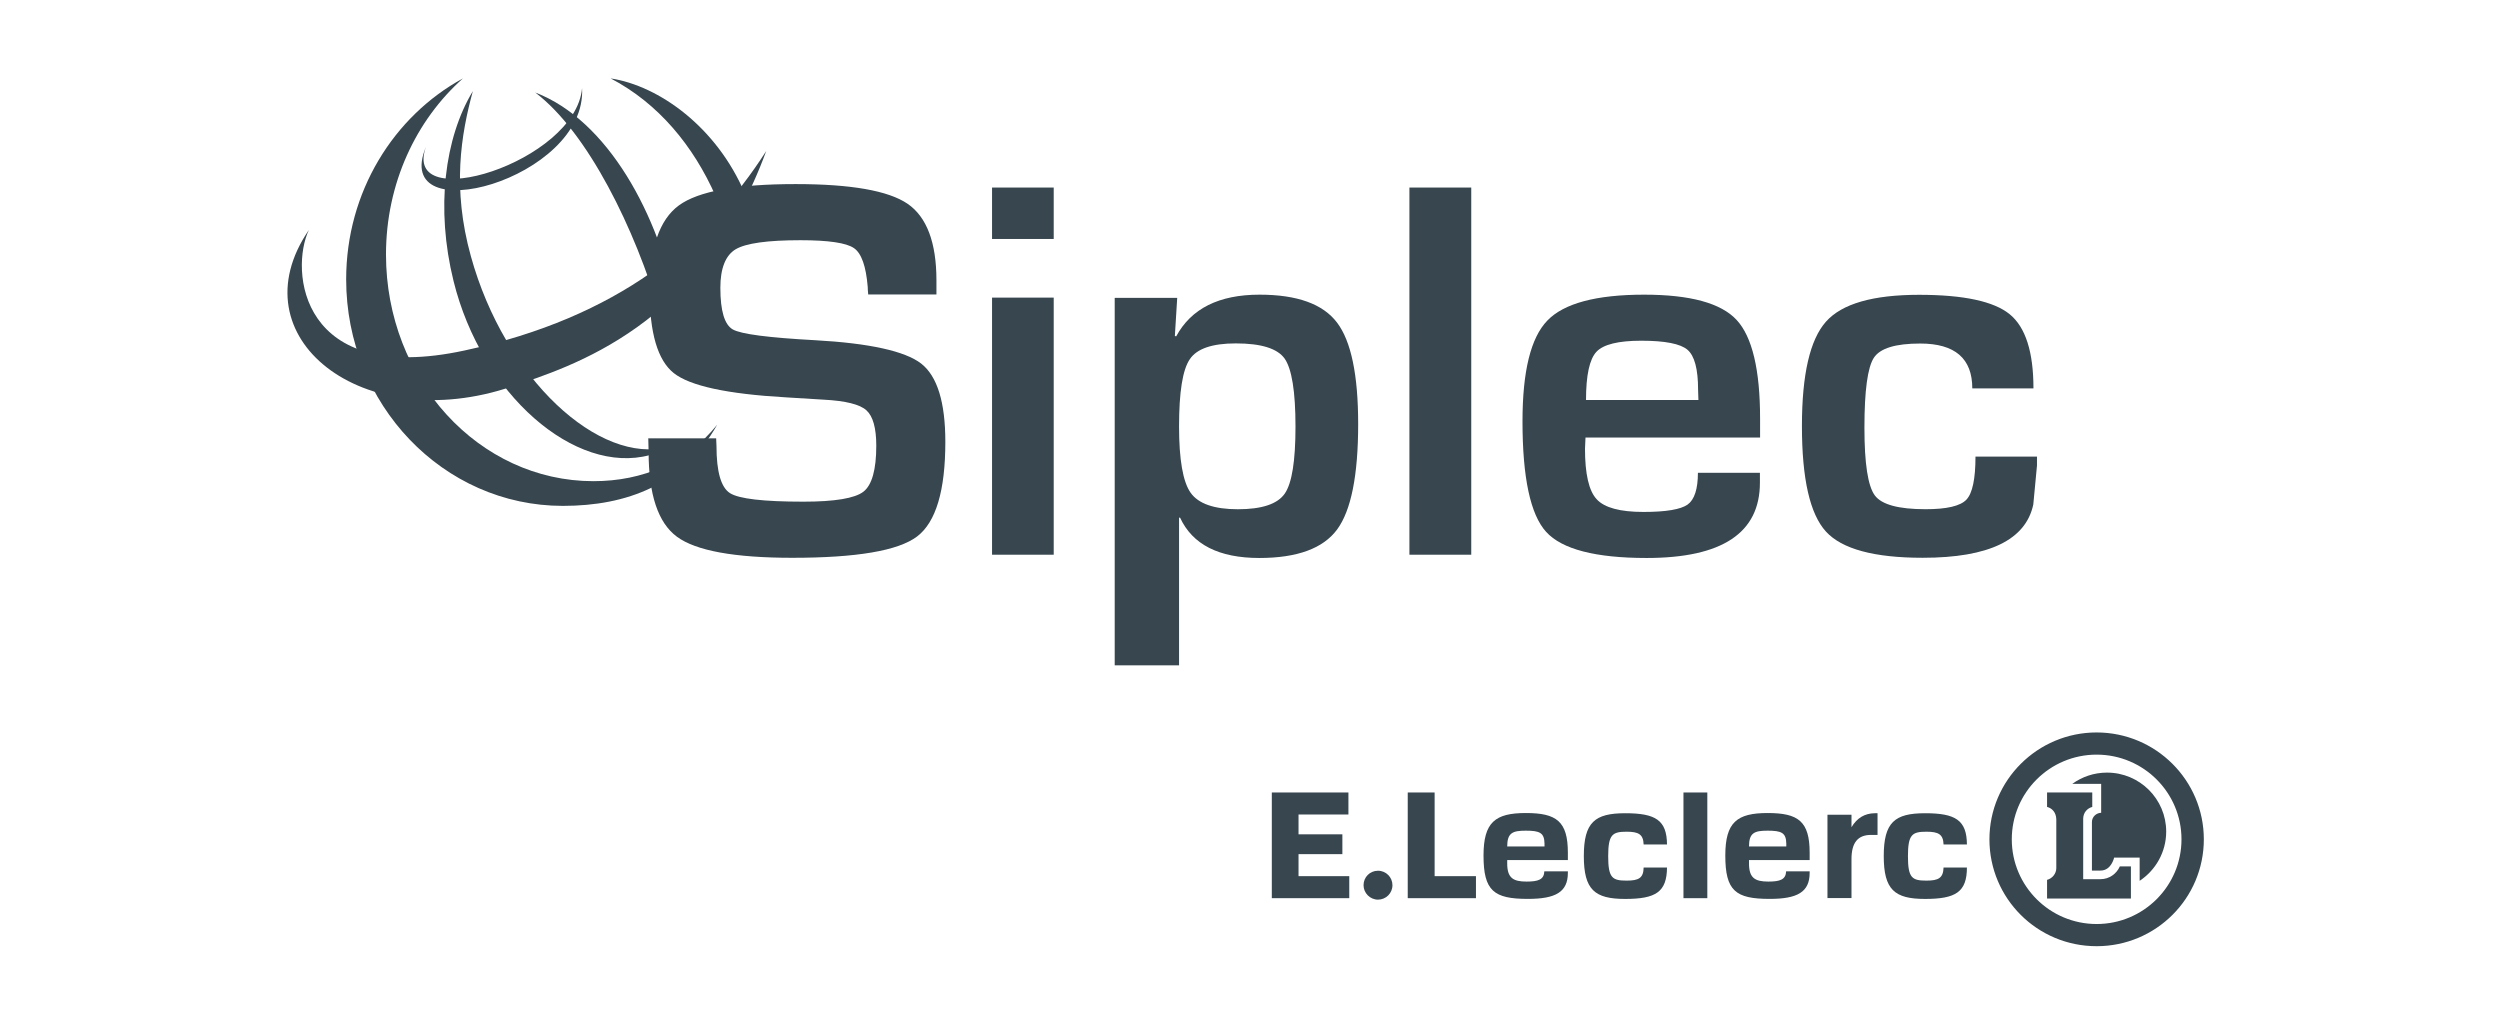 <svg width="287" height="117" viewBox="0 0 287 117" fill="none" xmlns="http://www.w3.org/2000/svg">
<path fill-rule="evenodd" clip-rule="evenodd" d="M68.134 55.239C54.979 55.239 44.312 43.588 44.312 29.216C44.312 21.057 47.765 13.784 53.146 9C45.18 13.34 39.74 22.04 39.74 32.071C39.74 46.424 50.87 58.075 64.623 58.075C71.953 58.075 78.454 55.644 82.331 48.758C78.859 53.098 73.785 55.239 68.134 55.239Z" fill="#37464F"/>
<path fill-rule="evenodd" clip-rule="evenodd" d="M76.717 51.299C68.828 53.421 57.949 43.525 54.053 29.404C51.892 21.611 52.915 15.476 54.284 10.461C51.044 15.824 50.002 23.906 52.066 32.259C55.287 45.3 66.031 54.559 74.596 52.244C75.541 51.993 76.428 51.608 77.257 51.125C77.103 51.203 76.91 51.26 76.717 51.299Z" fill="#37464F"/>
<path fill-rule="evenodd" clip-rule="evenodd" d="M77.74 35.444C75.676 24.641 69.773 13.8 61.44 10.617C67.478 15.189 72.917 26.281 75.791 36.119" fill="#37464F"/>
<path fill-rule="evenodd" clip-rule="evenodd" d="M35.458 26.402C33.278 30.994 34.378 44.343 53.339 40.234C70.95 36.434 81.231 27.869 87.963 17.336C80.575 37.533 65.51 42.086 58.74 44.381C41.631 50.188 27.029 38.71 35.458 26.402Z" fill="#37464F"/>
<path fill-rule="evenodd" clip-rule="evenodd" d="M82.157 22.523C79.611 16.755 75.599 11.874 70.101 9C75.656 9.849 82.273 14.594 85.513 22.214" fill="#37464F"/>
<path fill-rule="evenodd" clip-rule="evenodd" d="M48.903 16.85C46.029 24.797 66.089 18.644 66.822 10.117C67.401 20.592 44.755 26.726 48.903 16.85Z" fill="#37464F"/>
<path fill-rule="evenodd" clip-rule="evenodd" d="M158.194 99.961C159.12 99.961 159.853 100.713 159.853 101.62C159.853 102.546 159.101 103.279 158.194 103.279C157.288 103.279 156.535 102.527 156.535 101.62C156.535 100.694 157.268 99.961 158.194 99.961Z" fill="#37464F"/>
<path fill-rule="evenodd" clip-rule="evenodd" d="M149.071 93.504V95.78H154.105V98.056H149.071V100.583H154.896V103.11H146.004V90.977H154.799V93.504H149.071Z" fill="#37464F"/>
<path fill-rule="evenodd" clip-rule="evenodd" d="M164.695 90.977V100.583H169.44V103.11H161.608V90.977H164.695Z" fill="#37464F"/>
<path fill-rule="evenodd" clip-rule="evenodd" d="M179.991 100.068V100.203C179.991 102.422 178.564 103.193 175.4 103.193C171.484 103.193 170.308 102.267 170.308 98.216C170.308 94.378 171.658 93.336 175.169 93.336C178.679 93.336 179.991 94.281 179.991 97.888V98.737H173.028V99.123C173.028 100.782 173.703 101.206 175.246 101.206C176.596 101.206 177.252 100.975 177.29 100.03H179.991V100.068ZM173.028 97.175H177.31V96.847C177.29 95.593 176.75 95.361 175.169 95.361C173.664 95.361 173.028 95.593 173.028 97.175Z" fill="#37464F"/>
<path fill-rule="evenodd" clip-rule="evenodd" d="M193.262 103.11H196.001V90.977H193.262V103.11Z" fill="#37464F"/>
<path fill-rule="evenodd" clip-rule="evenodd" d="M186.742 101.095C188.112 101.095 188.671 100.806 188.69 99.59H191.372C191.352 102.407 190.079 103.198 186.569 103.198C183.058 103.198 181.823 102.137 181.823 98.278C181.823 94.401 183.077 93.359 186.569 93.359C190.06 93.359 191.352 94.15 191.372 96.947H188.69C188.652 95.771 188.092 95.481 186.742 95.481C185.103 95.481 184.62 95.79 184.62 98.298C184.62 100.805 185.103 101.095 186.742 101.095Z" fill="#37464F"/>
<path fill-rule="evenodd" clip-rule="evenodd" d="M207.748 100.068V100.203C207.748 102.422 206.321 103.193 203.157 103.193C199.241 103.193 198.065 102.267 198.065 98.216C198.065 94.378 199.415 93.336 202.926 93.336C206.436 93.336 207.748 94.281 207.748 97.888V98.737H200.785V99.123C200.785 100.782 201.46 101.206 203.003 101.206C204.353 101.206 205.009 100.975 205.047 100.03H207.748V100.068ZM200.785 97.175H205.067V96.847C205.047 95.593 204.507 95.361 202.926 95.361C201.421 95.361 200.785 95.593 200.785 97.175Z" fill="#37464F"/>
<path fill-rule="evenodd" clip-rule="evenodd" d="M221.154 101.095C222.523 101.095 223.083 100.806 223.121 99.59H225.802C225.802 102.407 224.51 103.198 220.999 103.198C217.489 103.198 216.254 102.137 216.254 98.278C216.254 94.401 217.508 93.359 220.999 93.359C224.491 93.359 225.783 94.15 225.802 96.947H223.121C223.083 95.771 222.523 95.481 221.154 95.481C219.514 95.481 219.032 95.79 219.032 98.298C219.032 100.805 219.514 101.095 221.154 101.095Z" fill="#37464F"/>
<path fill-rule="evenodd" clip-rule="evenodd" d="M215.541 95.848C215.541 95.848 214.866 95.848 214.788 95.848C213.284 95.848 212.551 96.735 212.551 98.626V103.101H209.793V93.533H212.551V94.96C213.207 93.88 214.075 93.379 215.213 93.359H215.541V95.848Z" fill="#37464F"/>
<path fill-rule="evenodd" clip-rule="evenodd" d="M235.003 92.636V90.977H240.192V92.636C239.613 92.79 239.15 93.291 239.15 94.005V100.93H241.137C242.14 100.93 242.989 100.313 243.355 99.464H244.629V103.149H235.003V101.008C235.601 100.853 236.064 100.294 236.064 99.657V94.063C236.045 93.253 235.563 92.771 235.003 92.636Z" fill="#37464F"/>
<path fill-rule="evenodd" clip-rule="evenodd" d="M228.387 96.355C228.387 89.584 233.904 84.086 240.694 84.086C247.483 84.086 253 89.584 253 96.355C253 103.126 247.503 108.623 240.694 108.623C233.885 108.623 228.387 103.145 228.387 96.355ZM230.953 96.355C230.953 101.717 235.312 106.077 240.694 106.077C246.075 106.077 250.435 101.717 250.435 96.355C250.435 90.992 246.075 86.632 240.694 86.632C235.312 86.632 230.953 90.992 230.953 96.355Z" fill="#37464F"/>
<path fill-rule="evenodd" clip-rule="evenodd" d="M237.897 89.988C239.015 89.178 240.385 88.695 241.89 88.695C245.632 88.695 248.679 91.724 248.679 95.466C248.679 97.82 247.464 99.903 245.632 101.118V98.456H242.7C242.7 98.456 242.391 99.942 241.137 99.942H240.153V94.367C240.153 93.788 240.636 93.325 241.214 93.306V89.988H237.897Z" fill="#37464F"/>
<path fill-rule="evenodd" clip-rule="evenodd" d="M107.503 33.807H99.671C99.633 33.421 99.614 33.132 99.614 32.939C99.421 30.566 98.9 29.081 98.032 28.483C97.164 27.884 95.119 27.576 91.898 27.576C88.098 27.576 85.629 27.923 84.452 28.617C83.295 29.312 82.697 30.797 82.697 33.035C82.697 35.697 83.179 37.279 84.124 37.819C85.07 38.359 88.214 38.764 93.537 39.054C99.826 39.401 103.896 40.308 105.747 41.735C107.599 43.182 108.525 46.172 108.525 50.724C108.525 56.319 107.445 59.945 105.285 61.585C103.124 63.225 98.341 64.035 90.953 64.035C84.317 64.035 79.9 63.225 77.721 61.624C75.541 60.022 74.461 56.762 74.461 51.863L74.422 50.319H82.215L82.253 51.207C82.253 54.158 82.774 55.952 83.796 56.608C84.819 57.264 87.635 57.592 92.245 57.592C95.833 57.592 98.128 57.206 99.112 56.454C100.096 55.701 100.597 53.927 100.597 51.168C100.597 49.123 100.211 47.773 99.459 47.098C98.707 46.423 97.087 46.017 94.579 45.883L90.162 45.612C83.469 45.227 79.206 44.301 77.354 42.835C75.502 41.368 74.576 38.224 74.576 33.421C74.576 28.502 75.695 25.222 77.933 23.583C80.17 21.943 84.645 21.133 91.338 21.133C97.685 21.133 101.967 21.885 104.185 23.39C106.384 24.895 107.503 27.827 107.503 32.186V33.807Z" fill="#37464F"/>
<path fill-rule="evenodd" clip-rule="evenodd" d="M113.887 63.681H120.966V34.166H113.887V63.681ZM113.887 27.434H120.966V21.531H113.887V27.434Z" fill="#37464F"/>
<path fill-rule="evenodd" clip-rule="evenodd" d="M141.876 39.422C139.175 39.422 137.401 40.02 136.591 41.236C135.761 42.451 135.356 45.017 135.356 48.952C135.356 52.771 135.8 55.318 136.687 56.572C137.574 57.825 139.387 58.462 142.107 58.462C144.866 58.462 146.659 57.864 147.489 56.668C148.318 55.472 148.723 52.906 148.723 48.971C148.723 44.939 148.299 42.335 147.47 41.158C146.64 40.001 144.769 39.422 141.876 39.422ZM127.93 34.195H135.144L134.874 38.574L135.028 38.612C136.745 35.429 139.928 33.828 144.596 33.828C148.897 33.828 151.867 34.889 153.488 37.03C155.108 39.152 155.918 43.049 155.918 48.682C155.918 54.565 155.108 58.597 153.507 60.777C151.906 62.957 148.916 64.056 144.576 64.056C139.928 64.056 136.899 62.513 135.472 59.427H135.356V76.383H127.968V34.195H127.93Z" fill="#37464F"/>
<path fill-rule="evenodd" clip-rule="evenodd" d="M161.801 63.681H168.9V21.531H161.801V63.681Z" fill="#37464F"/>
<path fill-rule="evenodd" clip-rule="evenodd" d="M194.979 45.904L194.94 44.727C194.94 42.374 194.535 40.85 193.725 40.155C192.915 39.461 191.14 39.114 188.42 39.114C185.778 39.114 184.061 39.538 183.27 40.387C182.479 41.236 182.074 43.068 182.074 45.923H194.979V45.904ZM194.921 54.276H202.038V55.414C202.038 61.182 197.698 64.056 189.038 64.056C183.154 64.056 179.316 63.053 177.503 61.066C175.69 59.079 174.783 54.836 174.783 48.373C174.783 42.625 175.728 38.767 177.638 36.799C179.528 34.831 183.232 33.828 188.748 33.828C194.033 33.828 197.563 34.793 199.357 36.722C201.151 38.651 202.058 42.432 202.058 48.065V50.225H182.016C181.978 50.881 181.958 51.325 181.958 51.517C181.958 54.411 182.402 56.359 183.309 57.324C184.196 58.288 185.99 58.771 188.671 58.771C191.275 58.771 192.953 58.481 193.744 57.922C194.516 57.362 194.921 56.147 194.921 54.276Z" fill="#37464F"/>
<path fill-rule="evenodd" clip-rule="evenodd" d="M226.786 52.42H233.846V53.443L233.422 57.918C232.554 61.989 228.329 64.033 220.729 64.033C215.155 64.033 211.451 63.03 209.619 61.024C207.786 59.018 206.861 54.986 206.861 48.91C206.861 42.987 207.786 38.994 209.619 36.93C211.451 34.866 215.02 33.844 220.324 33.844C225.436 33.844 228.908 34.596 230.721 36.081C232.534 37.567 233.441 40.403 233.441 44.589H226.42C226.42 41.155 224.433 39.438 220.44 39.438C217.605 39.438 215.83 39.978 215.116 41.078C214.403 42.177 214.036 44.839 214.036 49.102C214.036 53.231 214.441 55.816 215.232 56.877C216.023 57.938 217.971 58.458 221.057 58.458C223.488 58.458 225.05 58.092 225.745 57.359C226.439 56.626 226.786 54.967 226.786 52.42Z" fill="#37464F"/>
</svg>
